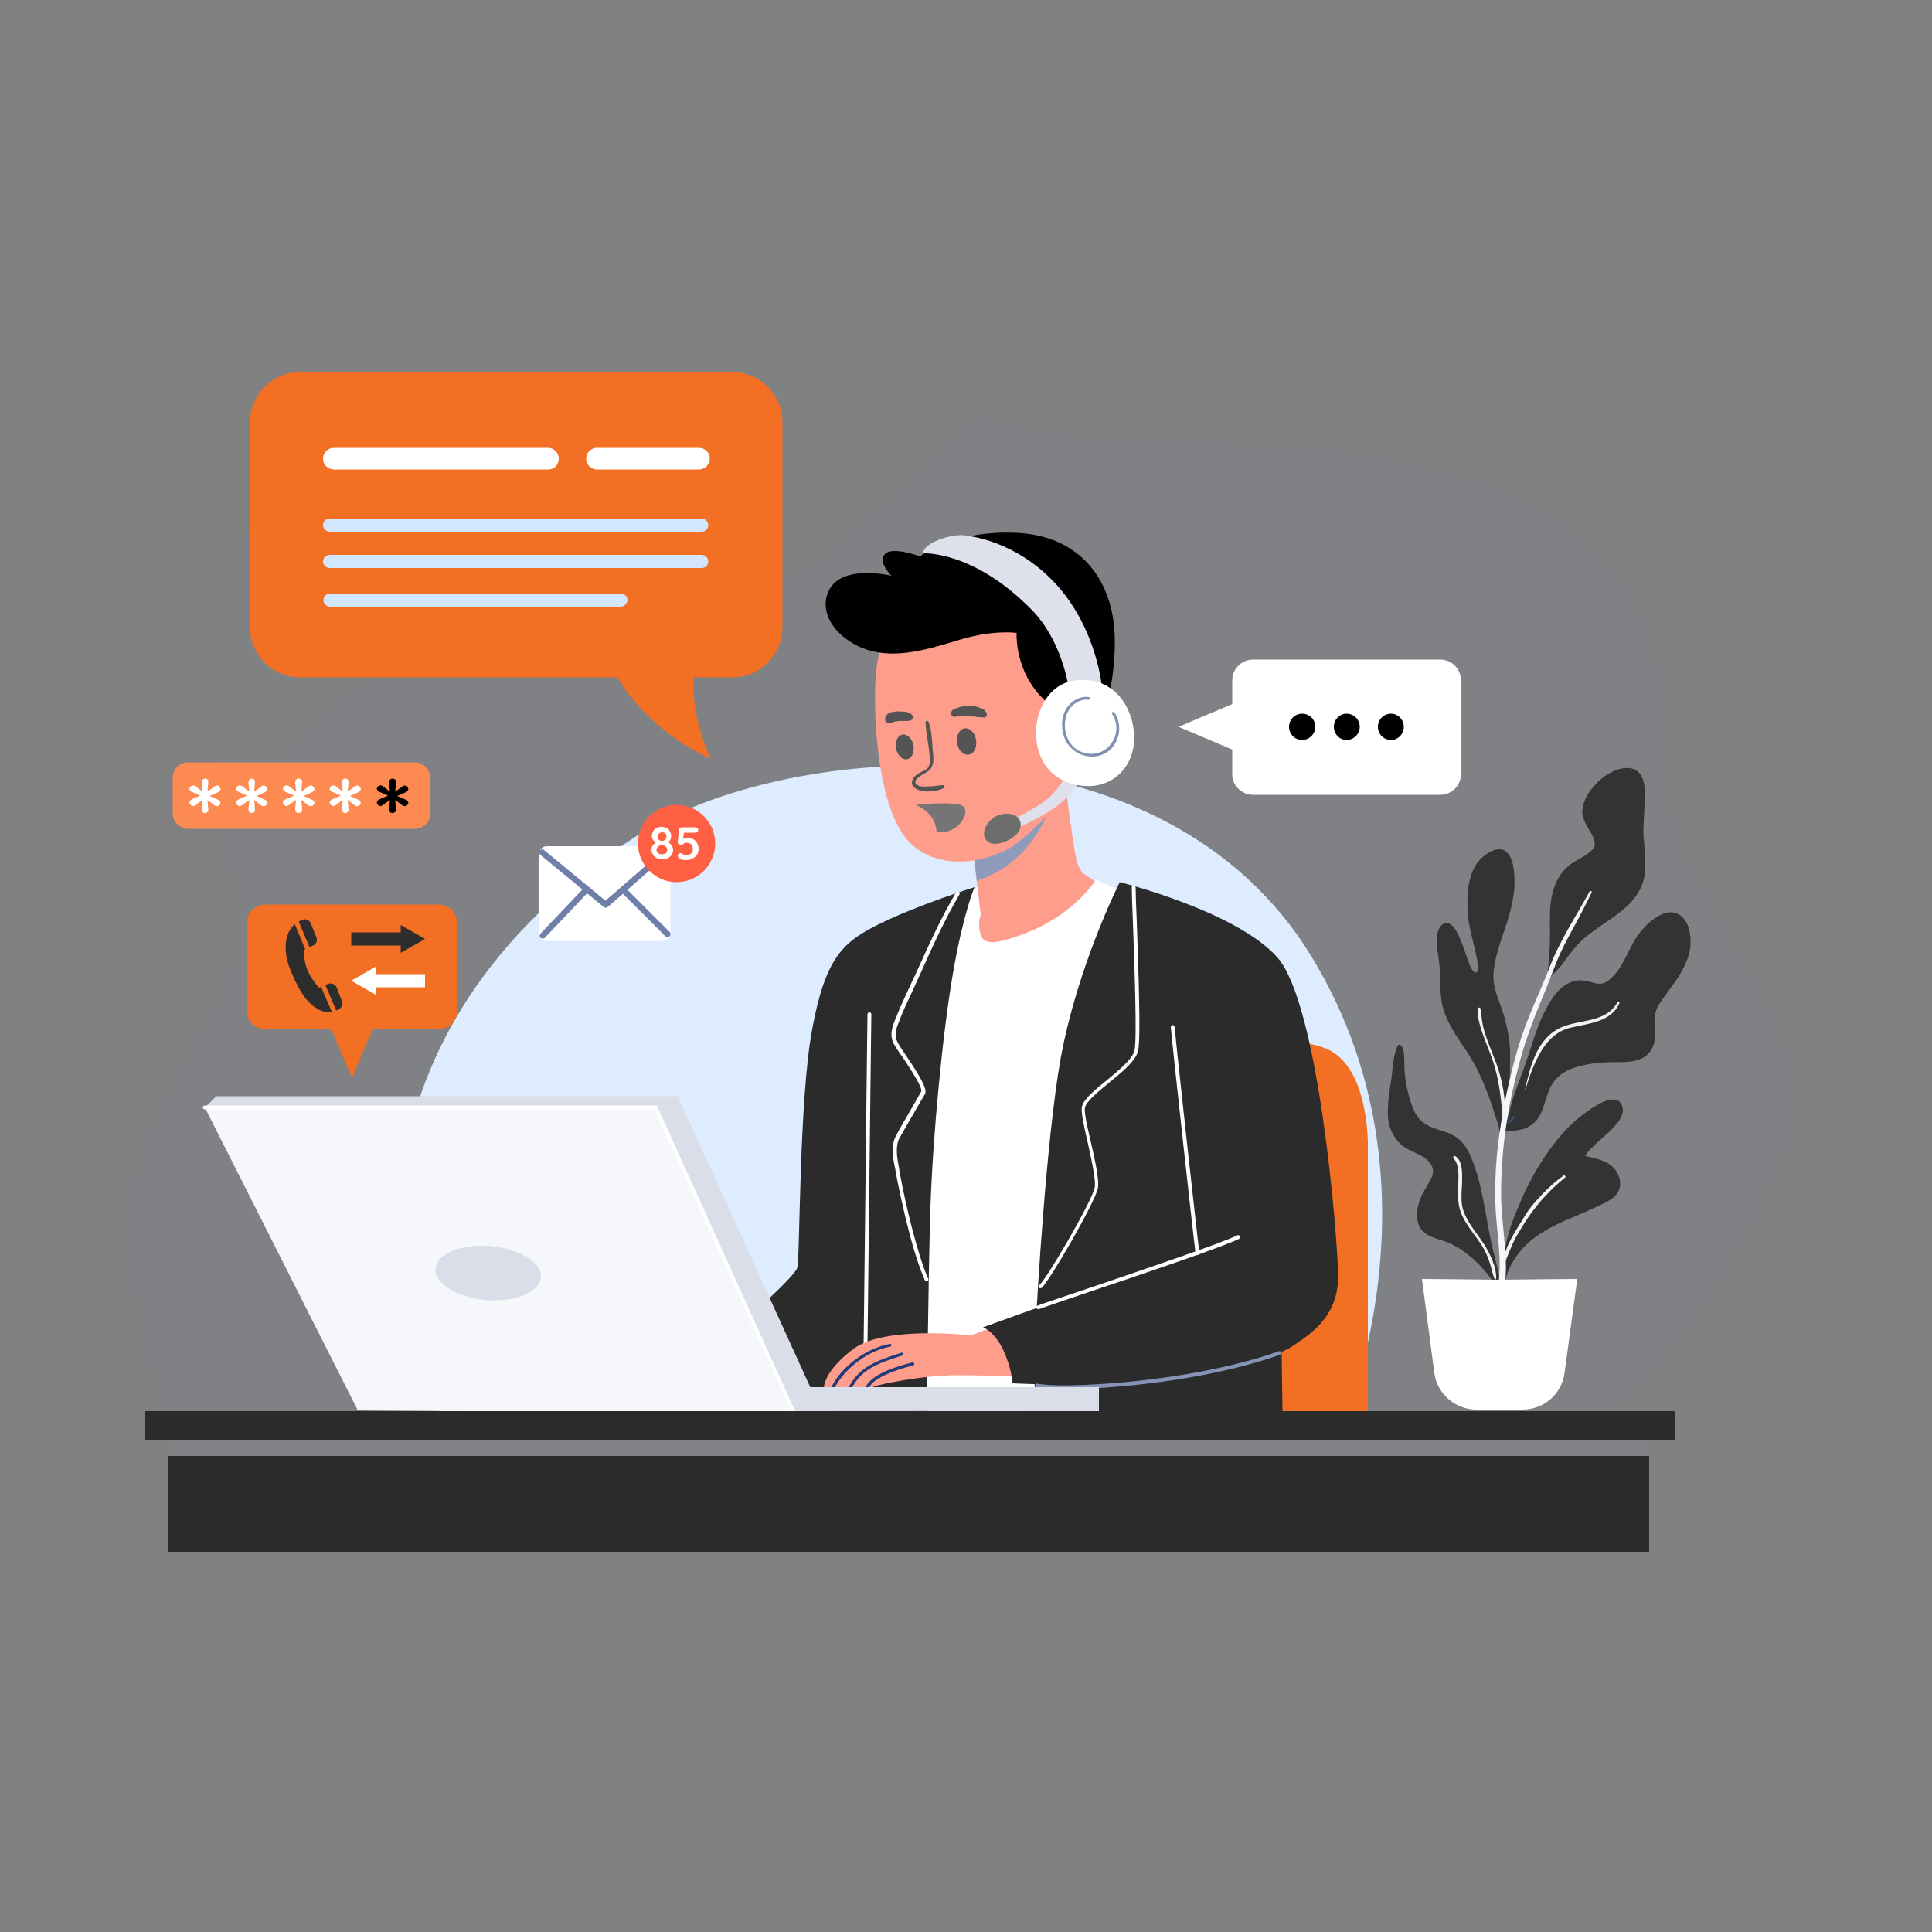 <svg xmlns="http://www.w3.org/2000/svg" xmlns:xlink="http://www.w3.org/1999/xlink" id="Layer_1" x="0px" y="0px" viewBox="0 0 500 500" style="enable-background:new 0 0 500 500;" xml:space="preserve"><rect x="0" y="0" width="500" height="500" fill="#808080" stroke="none"/><style type="text/css">	.st0{opacity:0.6;fill:#818285;enable-background:new    ;}	.st1{opacity:0.7;fill:#818285;enable-background:new    ;}	.st2{fill:#DDECFF;}	.st3{fill:#F36F24;}	.st4{fill:#2D2D2D;}	.st5{fill:#FFFFFF;}	.st6{fill:#FF9D8C;}	.st7{fill:#2B2B2B;}	.st8{fill:#8E9BBB;}	.st9{fill:#223A7A;}	.st10{fill:#545454;}	.st11{fill:#757575;}	.st12{fill:#DEE1EB;}	.st13{fill:#6C6D6D;}	.st14{fill:#818FB3;}	.st15{fill:#8593B6;}	.st16{fill:#323333;}	.st17{fill:#F4F6F9;}	.st18{fill:#F2F3F4;}	.st19{fill:#43588E;}	.st20{fill:#F6F7FA;}	.st21{fill:#D9DEE8;}	.st22{fill:#818285;}	.st23{fill:#D2E6FF;}	.st24{fill:#6F7FA9;}	.st25{fill:#FF5F42;}	.st26{fill:#FC8A51;}</style><path class="st0" d="M395.8,384.3c0,0,54.6-38.9,70.3-105.1c15.7-66.2-8.3-146.5-53.8-187c-45.5-40.5-127.4-13.2-163.9,20.7  C212,146.8,212,146.8,212,146.8s-34.8,19-80.3,17.4c-45.5-1.7-86.1,60.4-96.8,109.2s14.9,113.4,14.9,113.4L395.8,384.3z"></path><path class="st1" d="M420.6,394.2c0,0,38.1-20.7,48-68.7s-33.1-91.9-37.2-115.9c-4.1-24,5-53.8-33.1-77  c-38.1-23.2-105.9-14.9-131.6-20.7c-25.7-5.8-55.5-45.5-106.8-36.4c-51.3,9.1-101,36.4-103.4,96C54,231.2,73,232.8,54,265.1  s-26.5,54.6-17.4,87.7S64.7,395,64.7,395L420.6,394.2z"></path><path class="st2" d="M341.1,383.4c2.4-2.5,37.1-72-1.6-135.7s-135.8-56.3-174.5-31.5s-57.6,57.1-61.6,91  c-3.9,33.9,22.1,86.9,22.1,86.9L341.1,383.4z"></path><path class="st3" d="M113.4,266.4H68.8c-2.8,0-5-2.2-5-5v-22.3c0-2.8,2.2-5,5-5h44.6c2.8,0,5,2.2,5,5v22.3  C118.4,264.2,116.2,266.4,113.4,266.4z"></path><path class="st3" d="M91.1,279l7.1-16.8H84L91.1,279z"></path><path class="st4" d="M90.9,244.7h12.8v1.9l6.3-3.6l-6.3-3.6v1.9H90.9V244.7z"></path><path class="st5" d="M109.9,252.1H97.2v-1.9l-6.3,3.6l6.3,3.6v-1.9h12.8V252.1z"></path><path class="st4" d="M83.1,255.4l-0.6,0.2c0,0-1.9-2.2-2.9-4.5s-1-5.2-1-5.2l0.4-0.2l-2.7-6.5c-0.5,0.4-0.9,0.9-1.3,1.5  c-1.5,2.6-1.4,6.6,0.2,10.4s3.2,7.3,6.2,9.5c1.8,1.3,3.3,1.5,4.5,1.3L83.1,255.4z"></path><path class="st4" d="M85,254.6l-0.8,0.3l2.8,6.6c0.3-0.1,0.6-0.2,0.8-0.4c0.7-0.4,1-1.2,0.7-2l-1.4-3.6  C86.7,254.7,85.8,254.3,85,254.6z"></path><path class="st4" d="M78.4,238c-0.3,0.1-0.7,0.3-1.1,0.5l2.8,6.6l0.9-0.4c0.8-0.3,1.2-1.2,0.9-2.1l-1.5-3.7  C80.1,238.2,79.2,237.7,78.4,238z"></path><path class="st3" d="M354,372.3v-74.5c0,0,0.8-20.1-9.7-25.9c-10.5-5.8-55-2.7-55-2.7v103H354z"></path><path class="st6" d="M275.3,199.5c0,0,2.7,22.6,3.7,24.4s1,1.9,1,1.9l5.2,3.5c0,0-9.9,14.1-22.1,16.3c-12.2,2.3-11.2-5-11.2-5  l1.9-3.9l-2.5-21.5C251.3,215.2,273.5,205.1,275.3,199.5z"></path><path class="st5" d="M291.7,231.2l-8.1-3.5c0,0-5.2,8.5-17.2,13.4s-12.2,2.1-12.8,0c-0.6-2.1,0.2-4.3,0.2-4.3l-0.9-7.2l-4.8,1.6  l-16.7,134.7l42.8,2.1L291.7,231.2z"></path><path class="st7" d="M252.2,229.6c0,0-2.9,6.7-5.6,22.4s-5.2,42.2-5.8,60.4c-0.6,18.2-1,59.8-1,59.8s-53.4,0-54,0  c-0.6,0-4.3-20.5-4.3-20.5s23.6-20.2,24.8-23.5c0.8-2.2,0.4-43.1,3.9-61.9c3.5-18.8,8.1-22.6,17.6-27.3  C237.6,234.2,252.2,229.6,252.2,229.6z"></path><path class="st5" d="M224,348.6c0.3,0,0.5-0.2,0.5-0.5c0-1.5,0.3-22.5,0.5-42.8c0.2-20.3,0.5-41.3,0.5-42.8c0-0.3-0.2-0.5-0.5-0.5  s-0.5,0.2-0.5,0.5c0,1.5-0.3,22.5-0.5,42.8c-0.2,20.3-0.5,41.3-0.5,42.8C223.5,348.3,223.8,348.6,224,348.6z"></path><path class="st7" d="M331.6,343.5l0.4,28.8h-62.9c0,0-2.7-24.4-1.7-26.7C268.5,343.3,331.6,343.5,331.6,343.5z"></path><path class="st8" d="M261.6,223.3c-2.6,2.1-6.1,3.7-8.8,4.7l-1.5-12.8c0,0,16.6-7.6,22.3-13.3C272.4,208.4,269.5,216.9,261.6,223.3z  "></path><path class="st6" d="M231.9,157.5c0,0-4.3,7.4-5.2,16.6c-0.8,9.1,0,32.5,7.4,42.4c7.5,9.9,23,7,30,1c6.5-5.5,12.8-11.6,14.5-23.6  c1.7-12-3.5-34.8-18.2-39.5C245.8,149.6,231.9,157.5,231.9,157.5z"></path><path class="st6" d="M213.2,359.3c0,0,0.7,0,1.8,0c0.3,0,0.6,0,0.8,0c1.1,0,2.4-0.1,3.7-0.1c0.3,0,0.6,0,0.9,0  c1.3,0,2.4,0.1,3.4,0.1h0c0.2,0,0.5,0,0.8,0c0.1,0,0.2,0,0.3,0c0.6-0.1,0.7-0.2,1.4-0.5c0.8-0.4,12.2-2.9,21.5-2.9  c9.2,0,17.5,0.7,18.9-0.5c1.4-1.1,2.2-12.8-5.7-13.5l-9.7,3.7c0,0-22.1-2.6-30.3,3.4C213,354.9,213.2,359.3,213.2,359.3z"></path><path class="st9" d="M224,359.2c0.2,0,0.5,0,0.8,0c0.2-0.3,0.6-0.9,0.8-1.1c2.5-2.5,8.5-4.2,10.7-4.7c0.2-0.1,0.3-0.2,0.3-0.5  c0-0.2-0.2-0.3-0.5-0.3c-3.2,0.8-10,2.7-11.9,6C224.2,358.6,224.1,359,224,359.2z"></path><path class="st9" d="M219.6,359.1c0.3,0,0.6,0,0.9,0c2.7-5,7.2-6.4,12.7-8.2l0.3-0.1c0.2-0.1,0.3-0.3,0.2-0.5  c-0.1-0.2-0.3-0.3-0.5-0.2l-0.3,0.1C227.1,352.1,222.4,353.6,219.6,359.1z"></path><path class="st9" d="M215.1,359.2c0.3,0,0.6,0,0.9,0c1.7-3.5,7.1-9.3,14.4-10.7c0.2,0,0.3-0.2,0.3-0.4c0-0.2-0.2-0.3-0.4-0.3  C222.7,349.2,216.7,355.3,215.1,359.2z"></path><path d="M273.7,183.7c0,0-4.5-2.2-7.8-8.3c-3.2-6.1-2.8-11.6-2.8-11.6s-5.8-0.9-14.5,1.7s-19,6.1-27.7,1.1c-8.7-5-8.7-12.9-4.4-16.2  c4.8-3.7,14.2-1.4,14.2-1.4s-3.6-3.5-1.7-5.6c2-2.1,9.1,0.6,9.1,0.6s8.7-6.9,25.1-6.1c16.5,0.8,24.3,12.3,25.2,25.1  s-3.7,25.7-3.7,25.7L273.7,183.7z"></path><path class="st10" d="M240.3,186.8c0.9,2.3,0.9,5,1.1,7.4c0.2,1.9,0.5,4.1-1.2,5.4c-0.8,0.6-4.8,2.3-2.7,3.6  c0.8,0.5,2.1,0.4,2.9,0.3c0.6,0,1.2,0,1.8-0.1c0.6-0.1,1.3-0.2,1.9-0.2c0.4,0,0.5,0.5,0.2,0.7c-1,0.6-2.6,0.9-3.8,0.9  c-1.2,0.1-2,0-3.1-0.5c-0.7-0.3-1.3-0.8-1.4-1.6c-0.1-0.9,0.6-1.7,1.2-2.2c0.8-0.6,1.7-0.9,2.5-1.4c1.1-0.8,1-2.1,0.9-3.3  c-0.2-2.9-0.9-5.8-1.1-8.8C239.6,186.4,240.2,186.4,240.3,186.8z"></path><path class="st10" d="M231.9,193.7c0.3,1.7,1.6,3,2.8,2.8c1.3-0.2,2-1.8,1.7-3.6c-0.3-1.7-1.6-3-2.8-2.8  C232.3,190.3,231.6,191.9,231.9,193.7z"></path><path class="st10" d="M247.7,192.3c0.3,1.9,1.6,3.2,3,3c1.4-0.2,2.2-1.9,1.9-3.8c-0.3-1.9-1.6-3.2-3-3  C248.3,188.7,247.4,190.4,247.7,192.3z"></path><path class="st10" d="M235.6,186.5c-1,0.2-1.9,0-2.9,0.1c-0.2,0-0.5,0.1-0.7,0.1c-0.2,0,0.3,0,0.1,0c-0.1,0-0.1,0-0.2,0  c-0.1,0-0.2,0-0.4,0.1c-0.2,0-0.4,0.1-0.6,0.2c-0.2,0-0.4,0.1-0.6,0.1c-0.1,0-0.2,0-0.3,0c0.1,0,0.1,0,0.2,0c0,0-0.4,0-0.4,0  c-0.6-0.1-0.9-0.8-0.7-1.3c0-0.2,0.1-0.3,0.2-0.4c0-0.1,0.1-0.1,0.1-0.2c0,0-0.1,0.1-0.1,0.1c0-0.1,0.1-0.1,0.1-0.2  c0.1-0.1,0.1-0.2,0.2-0.2c0.1-0.1,0.1-0.1,0.2-0.2c0.3-0.2,0.6-0.3,0.9-0.4c0.6-0.1,1.2-0.2,1.8-0.2c0.6,0,1.2,0.1,1.8,0.1  c0.5,0.1,1.1,0.2,1.5,0.6c0.3,0.2,0.5,0.6,0.5,1C236.2,186,235.9,186.4,235.6,186.5z"></path><path class="st10" d="M246.6,183.7c0.1-0.1,0.3-0.2,0.4-0.2c0.1-0.1,0.4-0.2,0.2-0.1c0.1-0.1,0.2-0.1,0.3-0.1  c0.4-0.2,0.8-0.3,1.2-0.4c0.9-0.2,1.9-0.3,2.9-0.2c1,0.1,2,0.4,2.9,0.9c0.1,0.1,0.3,0.1,0.4,0.3c0.1,0.1,0.1,0.2,0.2,0.3  c0,0,0-0.1-0.1-0.1c0.3,0.2,0.4,0.5,0.4,0.8c0,0.3-0.2,0.6-0.4,0.7c-0.3,0.2-0.7,0.1-1,0c0.2,0,0.4,0,0.5,0c-0.3,0-0.5,0.1-0.8,0  c0,0-0.3-0.1-0.1,0c0.2,0-0.3,0-0.3,0c-0.1,0-0.4,0,0,0c-0.1,0-0.1,0-0.2,0c-0.2,0-0.3,0-0.5-0.1c-0.7-0.1-1.4-0.1-2.1-0.1  c-0.6,0-1.3,0-1.9,0c-0.3,0-0.5,0-0.8,0c-0.2,0-0.1,0,0,0c-0.1,0-0.1,0-0.2,0c-0.1,0-0.2,0.1-0.3,0.1c-0.4,0.2-1-0.2-1.1-0.6  C246,184.5,246.2,184,246.6,183.7z"></path><path class="st11" d="M241.7,212.5c-0.9-1.9-2.7-3.3-4.7-4.2c1.7-0.2,9.9-0.9,12,0.2c2.3,1.3-0.4,6.6-5.2,6.9c-0.5,0-1,0-1.4-0.1  C242.3,214.3,242.1,213.4,241.7,212.5z"></path><path class="st12" d="M279.5,201.4c0,0-0.8,3.2-5.6,6.9c-4.8,3.7-11.7,6.4-11.7,6.4l-0.6-2.4c0,0,7.1-3.1,10.5-6.5  c3.3-3.4,3.7-5.3,3.7-5.3L279.5,201.4z"></path><path class="st13" d="M260.9,210.6c-3.8-0.2-6,2.8-6.2,4.8c-0.3,2,1.6,4.2,5.9,2.2C265.9,215.2,264.7,210.7,260.9,210.6z"></path><path class="st12" d="M276.5,177.7c0,0-1.6-11.9-9.6-20c-15.2-15.4-28.1-14.5-28.1-14.5s0.1-2.2,5-3.8c4.6-1.5,6.6-0.7,6.6-0.7  s12.5,1,23.1,12.7c10.5,11.7,11.7,26.6,11.7,26.6L276.5,177.7z"></path><path class="st5" d="M277.6,176.2c10-1.7,15.5,6.1,15.9,14c0.4,7.9-5.3,13.8-12.9,13.2C263.5,202.1,265.4,178.3,277.6,176.2z"></path><path class="st14" d="M282.6,195.8c2.6,0,4.9-1.3,6.1-3.6c1.4-2.5,1.2-5.6-0.3-7.8c-0.1-0.2-0.4-0.2-0.5-0.1  c-0.2,0.1-0.2,0.4-0.1,0.5c1.4,2,1.5,4.8,0.2,7c-1.2,2.1-3.2,3.3-5.7,3.3c-2.3-0.1-4.2-1.1-5.4-2.9c-1.4-2.1-1.7-5-0.8-7.4  c0.9-2.4,3.4-4,5.6-3.7c0.2,0,0.4-0.1,0.4-0.3c0-0.2-0.1-0.4-0.3-0.4c-2.6-0.4-5.3,1.4-6.4,4.1c-1,2.6-0.6,5.8,0.9,8  c1.4,2,3.5,3.2,6,3.3C282.4,195.8,282.5,195.8,282.6,195.8z"></path><path class="st7" d="M289.8,228.3c0,0,30.2,7.5,40.8,19.5c10.6,12,15.5,71.2,15.7,82.1c0.2,11-7.4,15.5-12,18.6  c-4.5,3.1-24.6,8.7-40.8,9.5c-16.1,0.8-31.5,0-31.5,0s0-3.5-2.4-8.7c-2.3-4.8-5.2-5.8-5.2-5.8l13.9-5c0,0,2.4-43.5,6.2-64.6  C278.9,249.8,289.8,228.3,289.8,228.3z"></path><path class="st5" d="M239.8,331.6c0.1,0,0.1,0,0.2,0c0.2-0.1,0.4-0.4,0.2-0.7c-2.8-6.4-5.8-18.9-7.4-27.7l-0.1-0.7  c-0.5-2.6-1.1-5.8,0.1-8c0.6-1.1,2.1-3.6,3.4-5.9c1.4-2.5,2.8-4.8,3.2-5.5c0.7-1.3-1.6-5-4.9-9.9c-0.9-1.3-1.7-2.5-2.1-3.3  c-1.2-2-0.4-3.9,0.5-6.1l0.3-0.8c0.8-2,1.8-4.1,2.7-6c0.4-0.8,0.7-1.6,1.1-2.4c0.5-1.1,1-2.2,1.5-3.3c2.9-6.5,6-13.3,9.8-19.8  c0.1-0.2,0.1-0.5-0.2-0.7c-0.2-0.1-0.5-0.1-0.7,0.2c-3.9,6.6-6.9,13.3-9.9,19.9c-0.5,1.1-1,2.2-1.5,3.2c-0.4,0.8-0.7,1.6-1.1,2.4  c-0.9,2-1.9,4-2.7,6.1l-0.3,0.7c-0.9,2.2-1.9,4.5-0.5,7c0.5,0.8,1.2,2,2.2,3.3c1.7,2.6,5.3,7.9,4.8,8.9c-0.4,0.7-1.7,3-3.1,5.4  c-1.4,2.4-2.8,4.8-3.4,6c-1.4,2.5-0.8,6-0.2,8.7l0.1,0.7c0.6,3.2,3.8,19.6,7.5,27.9C239.4,331.5,239.6,331.6,239.8,331.6z"></path><path class="st5" d="M269.2,333.4c0.1,0,0.3-0.1,0.4-0.1c2.4-2.4,13.7-22,14.5-25.7c0.5-2-0.7-7.2-1.8-12.1  c-0.9-3.8-1.8-7.8-1.5-8.9c0.4-1.6,3.3-4,6.1-6.3c3.4-2.8,6.9-5.6,7.6-8.2c0.8-2.9,0.1-21.3-0.3-33.4c-0.2-4.4-0.3-7.8-0.3-9  c0-0.3-0.2-0.5-0.5-0.5s-0.5,0.2-0.5,0.5c0,1.2,0.1,4.7,0.3,9.1c0.4,11.3,1.1,30.3,0.4,33.1c-0.6,2.3-4.1,5.1-7.2,7.7  c-3.1,2.5-6,4.9-6.4,6.8c-0.3,1.3,0.5,5,1.5,9.3c1,4.6,2.2,9.9,1.8,11.7c-0.8,3.6-12,22.9-14.3,25.2c-0.2,0.2-0.2,0.5,0,0.7  C269,333.3,269.1,333.4,269.2,333.4z"></path><path class="st5" d="M309.9,324.8C309.9,324.8,309.9,324.8,309.9,324.8c0.3,0,0.5-0.3,0.5-0.6c-0.4-2.6-6.1-54.4-6.4-58.4  c0-0.3-0.3-0.5-0.5-0.5c-0.3,0-0.5,0.3-0.5,0.5c0.3,4,6,55.8,6.4,58.4C309.4,324.6,309.7,324.8,309.9,324.8z"></path><path class="st5" d="M268.7,338.8c0.1,0,0.1,0,0.2,0c1.3-0.5,6.9-2.4,14-4.8c14.4-4.8,34-11.5,37.8-13.4c0.2-0.1,0.3-0.4,0.2-0.7  c-0.1-0.2-0.4-0.3-0.7-0.2c-3.7,1.9-24.1,8.8-37.6,13.4c-7.1,2.4-12.8,4.3-14.1,4.8c-0.3,0.1-0.4,0.4-0.3,0.6  C268.3,338.7,268.5,338.8,268.7,338.8z"></path><path class="st15" d="M275.6,359.5c12.6,0,37.1-2.3,55.7-8.9c0.3-0.1,0.4-0.4,0.3-0.6c-0.1-0.3-0.4-0.4-0.6-0.3  c-23.5,8.3-56.4,9.7-62.5,8.4c-0.3-0.1-0.5,0.1-0.6,0.4c-0.1,0.3,0.1,0.5,0.4,0.6C269.6,359.3,272.2,359.5,275.6,359.5z"></path><path class="st16" d="M420.3,235.2c-3.9,3.4-8.9,5.7-12.3,9.6c-1.4,1.6-2.6,3.2-3.8,4.9c-0.9,1.2-3.4,3.2-3.8,4.7  c-0.2,0.7-0.1-0.2,0-0.9c0,0,0-0.1,0-0.1c0.3-3.1,0.6-6.1,0.7-9.2c0.1-3.1-0.1-6.1,0.1-9.2c0.3-4.3,1.6-8.5,5.1-11.2  c1.7-1.3,3.9-2.1,5.5-3.6c1.5-1.4,0.9-3,0-4.5c-0.8-1.4-1.8-2.9-2.2-4.6c-0.4-1.9,0.4-3.9,1.3-5.5c2.1-3.4,6.6-7.3,10.9-6.8  c3.6,0.4,4,4.6,3.9,7.4c-0.1,2.8-0.3,5.6-0.4,8.4c0,2.9,0.5,5.7,0.5,8.6C426.1,228.4,423.9,232.1,420.3,235.2z"></path><path class="st16" d="M383.8,280c-1.1-2.6-2.4-5-3.9-7.4c-2.1-3.2-4.5-6.4-5.9-10.1c-1.5-3.7-1.2-7.7-1.4-11.6  c-0.1-2.9-1-5.7-0.7-8.6c0.1-1.4,0.9-3.6,2.7-3.4c1.4,0.2,2.2,1.9,2.8,3c0.9,1.9,1.6,4,2.3,6c0.3,0.8,0.5,1.6,0.9,2.4  c0.2,0.4,0.8,1.5,1.4,1.4c1-0.2,0.1-4.4-0.1-5.1c-0.8-3.7-1.9-7.1-2.1-10.9c-0.2-5.5,0.2-12.1,5.6-15.1c1.4-0.8,3.2-1.3,4.5-0.1  c1.3,1.2,1.7,3.2,1.9,4.8c0.6,5.1-0.6,9.9-2.2,14.7c-1.3,3.9-2.9,8-3.1,12.3c-0.1,4.1,2,7.7,3,11.5c1.6,6.1,1.3,9.4,1.3,11.3  c0,2.5-0.1,4.9-0.3,7.4c-0.2,2.3-0.4,4.5-0.6,6.8c-0.1,0.5-0.1,0.9-0.2,1.4c0.9-2.1,1.2-4.5,1.9-6.6c1.3-3.8,2.8-7.5,4-11.2  c1-3.1,2-6.3,3.3-9.3c1.3-2.8,2.8-5.8,5.1-7.9c1.4-1.2,3.2-2,5.1-2c1.2,0,2.3,0.4,3.5,0.7c1.4,0.4,2.6,0.2,3.7-0.7  c3.9-3,5-8.3,7.9-12.1c2.1-2.8,7.2-7.6,10.9-4.5c2,1.6,2.5,4.8,2.4,7.2c-0.1,3-1.5,5.8-3,8.3c-1.7,2.7-3.8,5.1-5.4,7.8  c-0.9,1.6-1,3.2-0.9,5c0.1,1.7,0.3,3.4-0.3,5.1c-1.8,5-7.3,4.3-11.6,4.4c-3,0.1-6.2,0.5-9.1,1.5c-3.3,1.1-5.5,3.3-6.6,6.5  c-0.9,2.4-1.3,5-2.9,7c-0.8,0.9-1.8,1.6-2.9,2.1c-1.7,0.7-6.8,1.1-6.8,0.6c-0.1-1.6-0.9-3.2-1.3-4.7  C386,285.4,384.9,282.7,383.8,280z"></path><path class="st16" d="M360.1,279.1c0.4-2.9,0.4-6,1.7-8.6c0.1-0.2,0.4-0.2,0.5-0.1c1,0.5,1,2.1,1.1,3.1c0.1,1.6,0,3.2,0.2,4.8  c0.3,2.8,1,5.7,2,8.3c1.1,3,3.2,4.7,6.2,5.6c1.9,0.6,3.8,1.1,5.5,2.4c1.4,1.1,2.4,2.7,3.2,4.4c2,4.5,3,9.5,3.9,14.4  c0.6,3.2,1.1,6.5,1.9,9.7c0.8,3.2,1.6,6.4,2.1,9.7c0.1,0.2,0.2,0.3,0.2,0.5c0.2,0.5-0.6,0.8-0.8,0.4c-3.1-4.8-6.9-9.1-12.1-11.7  c-2.3-1.2-5.4-1.4-7.4-3.3c-1.5-1.4-1.7-3.6-1.5-5.5c0.3-2.5,1.5-4.6,2.8-6.8c0.7-1.2,1.5-2.5,1.2-3.9c-0.3-1.4-1.4-2.4-2.5-3.1  c-2.1-1.3-4.7-1.9-6.4-3.9c-1.6-1.8-2.5-4-2.7-6.4C359,285.7,359.6,282.2,360.1,279.1z"></path><path class="st16" d="M402.5,295.6c2.7-3.5,6-6.6,9.8-9c2-1.3,6.7-3.9,7.6,0c0.6,2.3-1.7,4.5-3.1,6c-2.2,2.1-4.8,4-6.6,6.5  c2.3,0.7,4.7,0.9,6.7,2.5c2.4,1.9,3.4,5.5,1.1,7.9c-1.1,1.1-2.7,1.8-4.1,2.5c-1.9,0.9-3.8,1.7-5.6,2.5c-4.1,1.7-8.3,3.5-11.8,6.3  c-3.6,2.9-6.9,7.7-7.2,12.4c0,0.5,0.1,0-0.1-0.2c-0.1,0.1-0.6-0.1-0.6-0.4c0.1-6.9,1.3-13.5,4.2-19.9  C395.2,306.6,398.5,300.7,402.5,295.6z"></path><path class="st17" d="M411.9,231c-1.5,3.1-3.1,6.2-4.8,9.3c-1.6,2.9-3.2,5.9-4.4,9c-1.5,3.9-3,7.7-4.6,11.5c-1.6,4-3.1,8-4.3,12.2  c-2.3,8.1-4,16.4-4.8,24.8c-0.4,4.3-0.6,8.5-0.5,12.8c0.1,3.3,0.5,6.7,0.8,10c0.3,3.5,0.6,7,0.3,10.4c-0.2,2.9-0.7,6.4-3,8.4  c-0.4,0.4-1.1-0.1-0.8-0.6c2.7-5.5,2.5-11.5,2-17.4c-0.3-3.3-0.7-6.6-0.8-9.9c-0.1-4.2,0-8.4,0.4-12.6c0.8-8.2,2.4-16.3,4.5-24.3  c1.1-4.1,2.4-8.1,4-12c1.6-3.9,3.4-7.8,4.9-11.7c2.7-7.2,6.9-13.5,10.6-20.2C411.6,230.4,412.1,230.7,411.9,231z"></path><path class="st18" d="M388.9,289.6c-0.4-5.2-0.9-10.2-2.6-15.2c-0.8-2.3-1.8-4.6-2.6-6.9c-0.6-1.9-1.6-4.6-1.1-6.6  c0.1-0.2,0.4-0.2,0.5,0c0.3,1.2,0.3,2.4,0.5,3.6c0.2,1.2,0.5,2.3,0.9,3.5c0.8,2.4,1.8,4.7,2.7,7.1c1.7,4.6,2.6,9.7,2.2,14.6  C389.2,289.9,388.9,289.9,388.9,289.6z"></path><path class="st18" d="M419.1,259.6c-2.1,5-8.3,5.3-12.8,6.4c-3.2,0.8-5.6,3-7.3,5.8c-1.9,3.1-3.2,6.7-4.2,10.1c0,0-0.1,0-0.1,0  c1.3-6,3.1-13.2,9.3-16c5-2.2,11.5-1.1,14.6-6.5C418.8,259.2,419.2,259.3,419.1,259.6z"></path><path class="st19" d="M392.1,288.9c-0.2,0.3-0.5,0.7-0.7,1c-0.1,0.2-0.2,0.3-0.4,0.4c-0.2,0.1-0.4,0.3-0.6,0.3  c-0.1,0-0.2-0.1-0.1-0.2c0.1-0.2,0.3-0.3,0.4-0.4c0.2-0.1,0.3-0.3,0.4-0.4c0.3-0.3,0.6-0.6,0.8-0.8  C392.1,288.7,392.2,288.8,392.1,288.9z"></path><path class="st18" d="M405.1,304.7c-3.6,2.9-6.9,6.4-9.5,10.2c-1.2,1.8-2.4,3.7-3.5,5.7c-1.1,2.1-1.9,4.4-2.8,6.6  c-0.1,0.2-0.4,0.2-0.4-0.1c0.5-4.7,3.5-8.7,5.9-12.7c1.2-2,2.8-3.7,4.4-5.4c1.7-1.8,3.5-3.4,5.5-4.8  C405,304.1,405.3,304.5,405.1,304.7z"></path><path class="st18" d="M376.6,299.2c1.7,1,1.8,3.7,1.8,5.4c0.1,3.3-0.8,6.5,0.7,9.7c1.3,2.9,3.4,5.3,5.1,7.9c1.5,2.5,3.1,5.7,3,8.7  c0,0.2-0.3,0.3-0.4,0.1c-0.6-1.4-0.8-2.9-1.3-4.3c-0.5-1.6-1.2-3.1-2.1-4.5c-1.6-2.5-3.6-4.7-4.9-7.4c-1.4-2.8-1.2-5.6-1.1-8.6  c0.1-1.9,0.2-5.1-1.3-6.5C376,299.4,376.3,299,376.6,299.2z"></path><path class="st5" d="M388.1,331.2c6.9-0.1,20.1-0.2,20.1-0.2l-3.3,24.3c-0.7,5.5-5.4,9.5-10.9,9.5h-5.7h-0.5h-5.7  c-5.5,0-10.2-4.1-10.9-9.5L368,331C368,331,381.2,331.1,388.1,331.2z"></path><path class="st20" d="M53,286.6L92.6,365l115.3,0.8l-35.6-80.3L53,286.6z"></path><path class="st21" d="M284.4,365.3l0-6.3h-74.7l-34.3-75.3H56l-3,2.9h116.6l35.7,78.6C205.4,365.2,284.4,365.1,284.4,365.3z"></path><path class="st21" d="M112.9,329.8c1.3,3.9,8.4,6.9,15.8,6.7c7.4-0.2,12.4-3.5,11.1-7.4c-1.3-3.9-8.4-6.9-15.8-6.7  C116.6,322.6,111.6,325.9,112.9,329.8z"></path><path class="st5" d="M205.3,365.7c0.1,0,0.1,0,0.2,0c0.2-0.1,0.4-0.4,0.2-0.7L170,286.1H53c-0.3,0-0.5,0.2-0.5,0.5s0.2,0.5,0.5,0.5  h116.3l35.6,78.3C205,365.6,205.2,365.7,205.3,365.7z"></path><path class="st7" d="M289.6,371.2h137.2v30.4H289.6V371.2z"></path><path class="st7" d="M43.6,371.2h246.8v30.4H43.6V371.2z"></path><path class="st22" d="M289.6,371.2h0.8h136.4v5.6H290.4h-0.8h-246v-5.6H289.6z"></path><path class="st7" d="M283.6,365.2h149.8v7.4H283.6V365.2z"></path><path class="st7" d="M37.6,365.2h246.8v7.4H37.6V365.2z"></path><path class="st5" d="M324.3,205.7h48.4c3,0,5.4-2.4,5.4-5.4v-24.2c0-3-2.4-5.4-5.4-5.4h-48.4c-3,0-5.4,2.4-5.4,5.4v24.2  C318.8,203.2,321.3,205.7,324.3,205.7z"></path><path class="st5" d="M305,188.1l18.2-7.7v15.4L305,188.1z"></path><path d="M360,191.5c-1.9,0-3.4-1.5-3.4-3.4s1.5-3.4,3.4-3.4c1.8,0,3.3,1.5,3.3,3.4S361.8,191.5,360,191.5z"></path><path d="M348.5,191.5c-1.8,0-3.3-1.5-3.3-3.4s1.5-3.4,3.3-3.4c1.9,0,3.4,1.5,3.4,3.4S350.3,191.5,348.5,191.5z"></path><path d="M337,191.5c-1.9,0-3.4-1.5-3.4-3.4s1.5-3.4,3.4-3.4s3.4,1.5,3.4,3.4S338.8,191.5,337,191.5z"></path><path class="st3" d="M77.7,96.3h111.8c7.2,0,13,5.8,13,13v53c0,7.2-5.8,13-13,13h-10c-0.3,4.8,0.4,12,4.4,21.1  c-12.9-6-20.4-14.9-24.2-21.1h-82c-7.2,0-13-5.8-13-13v-53C64.7,102.1,70.5,96.3,77.7,96.3z"></path><path class="st5" d="M141.9,121.5H86.4c-1.5,0-2.8-1.2-2.8-2.8c0-1.5,1.2-2.8,2.8-2.8h55.4c1.5,0,2.8,1.2,2.8,2.8  C144.6,120.3,143.4,121.5,141.9,121.5z"></path><path class="st23" d="M181.6,137.6H85.3c-0.9,0-1.7-0.8-1.7-1.7c0-0.9,0.8-1.7,1.7-1.7h96.3c0.9,0,1.7,0.8,1.7,1.7  C183.3,136.9,182.6,137.6,181.6,137.6z"></path><path class="st23" d="M181.6,147H85.3c-0.9,0-1.7-0.8-1.7-1.7c0-0.9,0.8-1.7,1.7-1.7h96.3c0.9,0,1.7,0.8,1.7,1.7  C183.3,146.2,182.6,147,181.6,147z"></path><path class="st23" d="M160.6,157H85.4c-0.9,0-1.7-0.8-1.7-1.7c0-0.9,0.8-1.7,1.7-1.7h75.3c0.9,0,1.7,0.8,1.7,1.7  C162.3,156.2,161.6,157,160.6,157z"></path><path class="st5" d="M180.9,121.5h-26.4c-1.5,0-2.8-1.2-2.8-2.8c0-1.5,1.2-2.8,2.8-2.8h26.4c1.5,0,2.8,1.2,2.8,2.8  C183.6,120.3,182.4,121.5,180.9,121.5z"></path><path class="st5" d="M171.5,243.5h-30c-1.1,0-2-0.9-2-2V221c0-1.1,0.9-2,2-2h30c1.1,0,2,0.9,2,2v20.5  C173.5,242.6,172.6,243.5,171.5,243.5z"></path><path class="st24" d="M156.7,234.9c-0.2,0-0.3-0.1-0.5-0.2l-16.4-13.5c-0.3-0.3-0.4-0.7-0.1-1.1c0.3-0.3,0.7-0.4,1.1-0.1l15.9,13.1  l15.4-13.4c0.3-0.3,0.8-0.2,1.1,0.1s0.2,0.8-0.1,1.1l-15.9,13.9C157.1,234.9,156.9,234.9,156.7,234.9z"></path><path class="st24" d="M140.4,242.9c-0.2,0-0.4-0.1-0.5-0.2c-0.3-0.3-0.3-0.8,0-1.1l11.4-12c0.3-0.3,0.8-0.3,1.1,0  c0.3,0.3,0.3,0.8,0,1.1l-11.4,12C140.8,242.9,140.6,242.9,140.4,242.9z"></path><path class="st24" d="M172.7,242.5c-0.2,0-0.4-0.1-0.5-0.2l-11.4-11.4c-0.3-0.3-0.3-0.8,0-1.1c0.3-0.3,0.8-0.3,1.1,0l11.4,11.4  c0.3,0.3,0.3,0.8,0,1.1C173,242.4,172.8,242.5,172.7,242.5z"></path><path class="st25" d="M175.1,228.3c5.5,0,10-4.5,10-10c0-5.5-4.5-10-10-10c-5.5,0-10,4.5-10,10C165.1,223.8,169.6,228.3,175.1,228.3  z"></path><path class="st5" d="M172.7,218.2l0-0.3c0.3,0.1,0.6,0.3,0.8,0.5c0.2,0.2,0.4,0.5,0.5,0.7s0.2,0.5,0.2,0.8c0,0.5-0.1,0.9-0.4,1.3  c-0.2,0.4-0.6,0.7-1,0.9c-0.4,0.2-0.9,0.3-1.4,0.3c-0.5,0-1-0.1-1.4-0.3c-0.4-0.2-0.8-0.5-1-0.9c-0.2-0.4-0.4-0.8-0.4-1.3  c0-0.4,0.1-0.7,0.2-0.9c0.2-0.3,0.4-0.5,0.6-0.7c0.2-0.2,0.5-0.3,0.7-0.5l-0.1,0.3c-0.2-0.1-0.4-0.2-0.6-0.3  c-0.2-0.2-0.3-0.3-0.5-0.6c-0.1-0.2-0.2-0.5-0.2-0.8c0-0.4,0.1-0.9,0.3-1.2c0.2-0.4,0.5-0.7,0.9-0.9c0.4-0.2,0.8-0.3,1.3-0.3  c0.5,0,0.9,0.1,1.3,0.3c0.4,0.2,0.7,0.5,0.9,0.9c0.2,0.4,0.3,0.8,0.3,1.2c0,0.3-0.1,0.6-0.2,0.9c-0.1,0.2-0.3,0.4-0.5,0.6  S172.9,218.1,172.7,218.2z M170.2,216.5c0,0.2,0,0.4,0.1,0.6c0.1,0.2,0.2,0.3,0.4,0.4c0.2,0.1,0.4,0.1,0.6,0.1s0.4,0,0.6-0.1  c0.2-0.1,0.3-0.2,0.4-0.4c0.1-0.2,0.2-0.4,0.2-0.6c0-0.3-0.1-0.6-0.3-0.8c-0.2-0.2-0.5-0.3-0.8-0.3c-0.3,0-0.6,0.1-0.8,0.3  C170.3,215.9,170.2,216.2,170.2,216.5z M171.3,221.1c0.4,0,0.7-0.1,1-0.3c0.3-0.2,0.4-0.5,0.4-0.9c0-0.2-0.1-0.4-0.2-0.6  c-0.1-0.2-0.3-0.3-0.5-0.4c-0.2-0.1-0.4-0.2-0.7-0.2c-0.3,0-0.5,0.1-0.7,0.2c-0.2,0.1-0.4,0.2-0.5,0.4c-0.1,0.2-0.2,0.4-0.2,0.6  c0,0.3,0.1,0.6,0.4,0.9C170.6,221,170.9,221.1,171.3,221.1z M177.5,222.6c-0.3,0-0.6,0-0.9-0.1c-0.3-0.1-0.6-0.2-0.8-0.4  c-0.1-0.1-0.2-0.2-0.3-0.3c-0.1-0.1-0.1-0.3-0.1-0.4c0-0.1,0.1-0.3,0.2-0.4c0.1-0.1,0.3-0.2,0.5-0.2c0.1,0,0.3,0.1,0.5,0.2  c0.1,0.1,0.3,0.2,0.4,0.2c0.2,0.1,0.3,0.1,0.5,0.1c0.4,0,0.7-0.1,1-0.2c0.3-0.1,0.5-0.3,0.6-0.6c0.2-0.2,0.2-0.5,0.2-0.9  c0-0.3-0.1-0.6-0.2-0.8c-0.1-0.2-0.3-0.4-0.6-0.5c-0.2-0.1-0.5-0.2-0.7-0.2c-0.2,0-0.5,0-0.6,0.1c-0.2,0.1-0.4,0.2-0.5,0.3  c-0.2,0.1-0.3,0.1-0.5,0.1c-0.3,0-0.5-0.1-0.6-0.2c-0.1-0.1-0.2-0.3-0.2-0.4c0-0.2,0-0.3,0-0.4l0.4-2.9c0-0.2,0.1-0.3,0.2-0.4  c0.1-0.1,0.3-0.2,0.5-0.2h3.5c0.2,0,0.4,0.1,0.5,0.2c0.1,0.1,0.2,0.3,0.2,0.5c0,0.2-0.1,0.3-0.2,0.5c-0.1,0.1-0.3,0.2-0.5,0.2h-3.1  l0.1-0.1l-0.3,2.4l-0.2-0.5c0-0.1,0.2-0.2,0.3-0.2c0.2-0.1,0.3-0.1,0.6-0.2c0.2-0.1,0.4-0.1,0.6-0.1c0.5,0,1,0.1,1.4,0.4  c0.4,0.2,0.8,0.6,1,1c0.2,0.4,0.4,0.9,0.4,1.4c0,0.6-0.1,1.1-0.4,1.6c-0.3,0.4-0.7,0.8-1.2,1C178.8,222.5,178.2,222.6,177.5,222.6z"></path><path class="st26" d="M107.4,214.5H48.7c-2.2,0-4-1.8-4-4v-9.2c0-2.2,1.8-4,4-4h58.6c2.2,0,4,1.8,4,4v9.2  C111.4,212.7,109.6,214.5,107.4,214.5z"></path><path class="st5" d="M53,210.4c-0.3,0-0.5-0.1-0.6-0.3c-0.2-0.2-0.2-0.4-0.2-0.7l0.2-2.2c0-0.1,0-0.1,0-0.1s-0.1,0-0.1,0l-1.8,1.3  c-0.2,0.2-0.5,0.2-0.7,0.2c-0.2-0.1-0.4-0.2-0.6-0.4c-0.2-0.3-0.2-0.6-0.1-0.8s0.3-0.4,0.5-0.5l2-0.9c0.1,0,0.1-0.1,0.1-0.1  c0,0,0-0.1-0.1-0.1l-2-0.9c-0.3-0.1-0.4-0.3-0.5-0.5c-0.1-0.2-0.1-0.5,0.1-0.7c0.2-0.2,0.3-0.4,0.6-0.4c0.2-0.1,0.5,0,0.7,0.1  l1.8,1.4c0.1,0,0.1,0,0.1,0c0,0,0.1-0.1,0-0.1l-0.2-2.2c0-0.3,0.1-0.5,0.2-0.7c0.2-0.2,0.4-0.3,0.7-0.3c0.3,0,0.5,0.1,0.6,0.3  c0.2,0.2,0.2,0.4,0.2,0.7l-0.2,2.2c0,0.1,0,0.1,0,0.1c0,0,0.1,0,0.1,0l1.8-1.3c0.2-0.2,0.5-0.2,0.7-0.2c0.2,0,0.5,0.2,0.6,0.4  c0.2,0.3,0.2,0.6,0.1,0.8c-0.1,0.2-0.3,0.4-0.5,0.5l-2,0.9c-0.1,0-0.1,0-0.1,0.1c0,0,0,0.1,0.1,0.1l2,0.9c0.3,0.1,0.4,0.3,0.5,0.5  c0.1,0.2,0,0.5-0.1,0.7c-0.1,0.2-0.3,0.4-0.6,0.4c-0.2,0.1-0.5,0-0.7-0.1l-1.8-1.4c-0.1,0-0.1-0.1-0.1,0c0,0-0.1,0.1,0,0.1l0.2,2.2  c0,0.3,0,0.5-0.2,0.7C53.5,210.4,53.3,210.4,53,210.4z"></path><path class="st5" d="M65.1,210.4c-0.3,0-0.5-0.1-0.6-0.3s-0.2-0.4-0.2-0.7l0.2-2.2c0-0.1,0-0.1,0-0.1s-0.1,0-0.1,0l-1.8,1.3  c-0.2,0.2-0.5,0.2-0.7,0.2s-0.4-0.2-0.6-0.4c-0.2-0.3-0.2-0.6-0.1-0.8c0.1-0.2,0.3-0.4,0.5-0.5l2-0.9c0.1,0,0.1-0.1,0.1-0.1  c0,0,0-0.1-0.1-0.1l-2-0.9c-0.3-0.1-0.4-0.3-0.5-0.5c-0.1-0.2,0-0.5,0.1-0.7c0.1-0.2,0.3-0.4,0.6-0.4c0.2-0.1,0.5,0,0.7,0.1l1.8,1.4  c0.1,0,0.1,0,0.1,0c0,0,0.1-0.1,0-0.1l-0.2-2.2c0-0.3,0.1-0.5,0.2-0.7c0.2-0.2,0.4-0.3,0.7-0.3c0.3,0,0.5,0.1,0.6,0.3  c0.2,0.2,0.2,0.4,0.2,0.7l-0.2,2.2c0,0.1,0,0.1,0,0.1c0,0,0.1,0,0.1,0l1.8-1.3c0.2-0.2,0.5-0.2,0.7-0.2c0.2,0,0.4,0.2,0.6,0.4  c0.2,0.3,0.2,0.6,0.1,0.8c-0.1,0.2-0.3,0.4-0.5,0.5l-2,0.9c-0.1,0-0.1,0-0.1,0.1c0,0,0,0.1,0.1,0.1l2,0.9c0.3,0.1,0.4,0.3,0.5,0.5  c0.1,0.2,0,0.5-0.1,0.7c-0.1,0.2-0.3,0.4-0.6,0.4c-0.2,0.1-0.5,0-0.7-0.1l-1.8-1.4c-0.1,0-0.1-0.1-0.1,0s-0.1,0.1,0,0.1l0.2,2.2  c0,0.3,0,0.5-0.2,0.7C65.6,210.4,65.4,210.4,65.1,210.4z"></path><path class="st5" d="M77.2,210.4c-0.3,0-0.5-0.1-0.6-0.3c-0.2-0.2-0.2-0.4-0.2-0.7l0.2-2.2c0-0.1,0-0.1,0-0.1s-0.1,0-0.1,0l-1.8,1.3  c-0.2,0.2-0.5,0.2-0.7,0.2c-0.2-0.1-0.4-0.2-0.6-0.4c-0.2-0.3-0.2-0.6-0.1-0.8s0.3-0.4,0.5-0.5l2.1-0.9c0.1,0,0.1-0.1,0.1-0.1  c0,0,0-0.1-0.1-0.1l-2.1-0.9c-0.3-0.1-0.4-0.3-0.5-0.5c-0.1-0.2-0.1-0.5,0.1-0.7c0.1-0.2,0.3-0.4,0.6-0.4c0.2-0.1,0.5,0,0.7,0.1  l1.8,1.4c0.1,0,0.1,0,0.1,0c0,0,0.1-0.1,0-0.1l-0.2-2.2c0-0.3,0.1-0.5,0.2-0.7c0.2-0.2,0.4-0.3,0.7-0.3c0.3,0,0.5,0.1,0.7,0.3  c0.2,0.2,0.2,0.4,0.2,0.7l-0.2,2.2c0,0.1,0,0.1,0,0.1c0,0,0.1,0,0.1,0l1.8-1.3c0.2-0.2,0.5-0.2,0.7-0.2c0.2,0,0.4,0.2,0.6,0.4  c0.2,0.3,0.2,0.6,0.1,0.8c-0.1,0.2-0.3,0.4-0.5,0.5l-2,0.9c-0.1,0-0.1,0-0.1,0.1c0,0,0,0.1,0.1,0.1l2,0.9c0.3,0.1,0.4,0.3,0.5,0.5  s0.1,0.5-0.1,0.7c-0.1,0.2-0.3,0.4-0.6,0.4c-0.2,0.1-0.5,0-0.7-0.1l-1.8-1.4c-0.1,0-0.1-0.1-0.1,0s0,0.1,0,0.1l0.2,2.2  c0,0.3,0,0.5-0.2,0.7C77.7,210.4,77.5,210.4,77.2,210.4z"></path><path class="st5" d="M89.3,210.4c-0.3,0-0.5-0.1-0.6-0.3s-0.2-0.4-0.2-0.7l0.2-2.2c0-0.1,0-0.1,0-0.1s-0.1,0-0.1,0l-1.8,1.3  c-0.2,0.2-0.5,0.2-0.7,0.2c-0.2-0.1-0.4-0.2-0.6-0.4c-0.2-0.3-0.2-0.6-0.1-0.8s0.3-0.4,0.5-0.5l2.1-0.9c0.1,0,0.1-0.1,0.1-0.1  c0,0,0-0.1-0.1-0.1l-2.1-0.9c-0.3-0.1-0.4-0.3-0.5-0.5c-0.1-0.2-0.1-0.5,0.1-0.7c0.2-0.2,0.3-0.4,0.6-0.4c0.2-0.1,0.5,0,0.7,0.1  l1.8,1.4c0.1,0,0.1,0,0.1,0c0,0,0.1-0.1,0-0.1l-0.2-2.2c0-0.3,0.1-0.5,0.2-0.7c0.2-0.2,0.4-0.3,0.7-0.3c0.3,0,0.5,0.1,0.6,0.3  c0.2,0.2,0.2,0.4,0.2,0.7l-0.2,2.2c0,0.1,0,0.1,0,0.1c0,0,0.1,0,0.1,0l1.8-1.3c0.2-0.2,0.5-0.2,0.7-0.2c0.2,0,0.4,0.2,0.6,0.4  c0.2,0.3,0.2,0.6,0.1,0.8c-0.1,0.2-0.3,0.4-0.5,0.5l-2,0.9c-0.1,0-0.1,0-0.1,0.1c0,0,0,0.1,0.1,0.1l2,0.9c0.3,0.1,0.4,0.3,0.5,0.5  c0.1,0.2,0,0.5-0.1,0.7c-0.1,0.2-0.3,0.4-0.6,0.4c-0.2,0.1-0.5,0-0.7-0.1l-1.8-1.4c-0.1,0-0.1-0.1-0.1,0s-0.1,0.1,0,0.1l0.2,2.2  c0,0.3,0,0.5-0.2,0.7C89.8,210.4,89.6,210.4,89.3,210.4z"></path><path d="M101.5,210.4c-0.3,0-0.5-0.1-0.6-0.3c-0.2-0.2-0.2-0.4-0.2-0.7l0.2-2.2c0-0.1,0-0.1,0-0.1s-0.1,0-0.1,0l-1.8,1.3  c-0.2,0.2-0.5,0.2-0.7,0.2c-0.2-0.1-0.4-0.2-0.6-0.4c-0.2-0.3-0.2-0.6-0.1-0.8s0.3-0.4,0.5-0.5l2.1-0.9c0.1,0,0.1-0.1,0.1-0.1  c0,0,0-0.1-0.1-0.1l-2.1-0.9c-0.3-0.1-0.4-0.3-0.5-0.5c-0.1-0.2-0.1-0.5,0.1-0.7c0.1-0.2,0.3-0.4,0.6-0.4c0.2-0.1,0.5,0,0.7,0.1  l1.8,1.4c0.1,0,0.1,0,0.1,0c0,0,0-0.1,0-0.1l-0.2-2.2c0-0.3,0.1-0.5,0.2-0.7c0.2-0.2,0.4-0.3,0.7-0.3c0.3,0,0.5,0.1,0.7,0.3  c0.2,0.2,0.2,0.4,0.2,0.7l-0.2,2.2c0,0.1,0,0.1,0,0.1c0,0,0.1,0,0.1,0l1.8-1.3c0.2-0.2,0.5-0.2,0.7-0.2c0.2,0,0.5,0.2,0.6,0.4  c0.2,0.3,0.2,0.6,0.1,0.8c-0.1,0.2-0.3,0.4-0.5,0.5l-2.1,0.9c-0.1,0-0.1,0-0.1,0.1c0,0,0,0.1,0.1,0.1l2.1,0.9  c0.3,0.1,0.4,0.3,0.5,0.5s0.1,0.5-0.1,0.7c-0.1,0.2-0.3,0.4-0.6,0.4c-0.2,0.1-0.5,0-0.7-0.1l-1.8-1.4c-0.1,0-0.1-0.1-0.1,0  c0,0-0.1,0.1,0,0.1l0.2,2.2c0,0.3,0,0.5-0.2,0.7C102,210.4,101.8,210.4,101.5,210.4z"></path></svg>